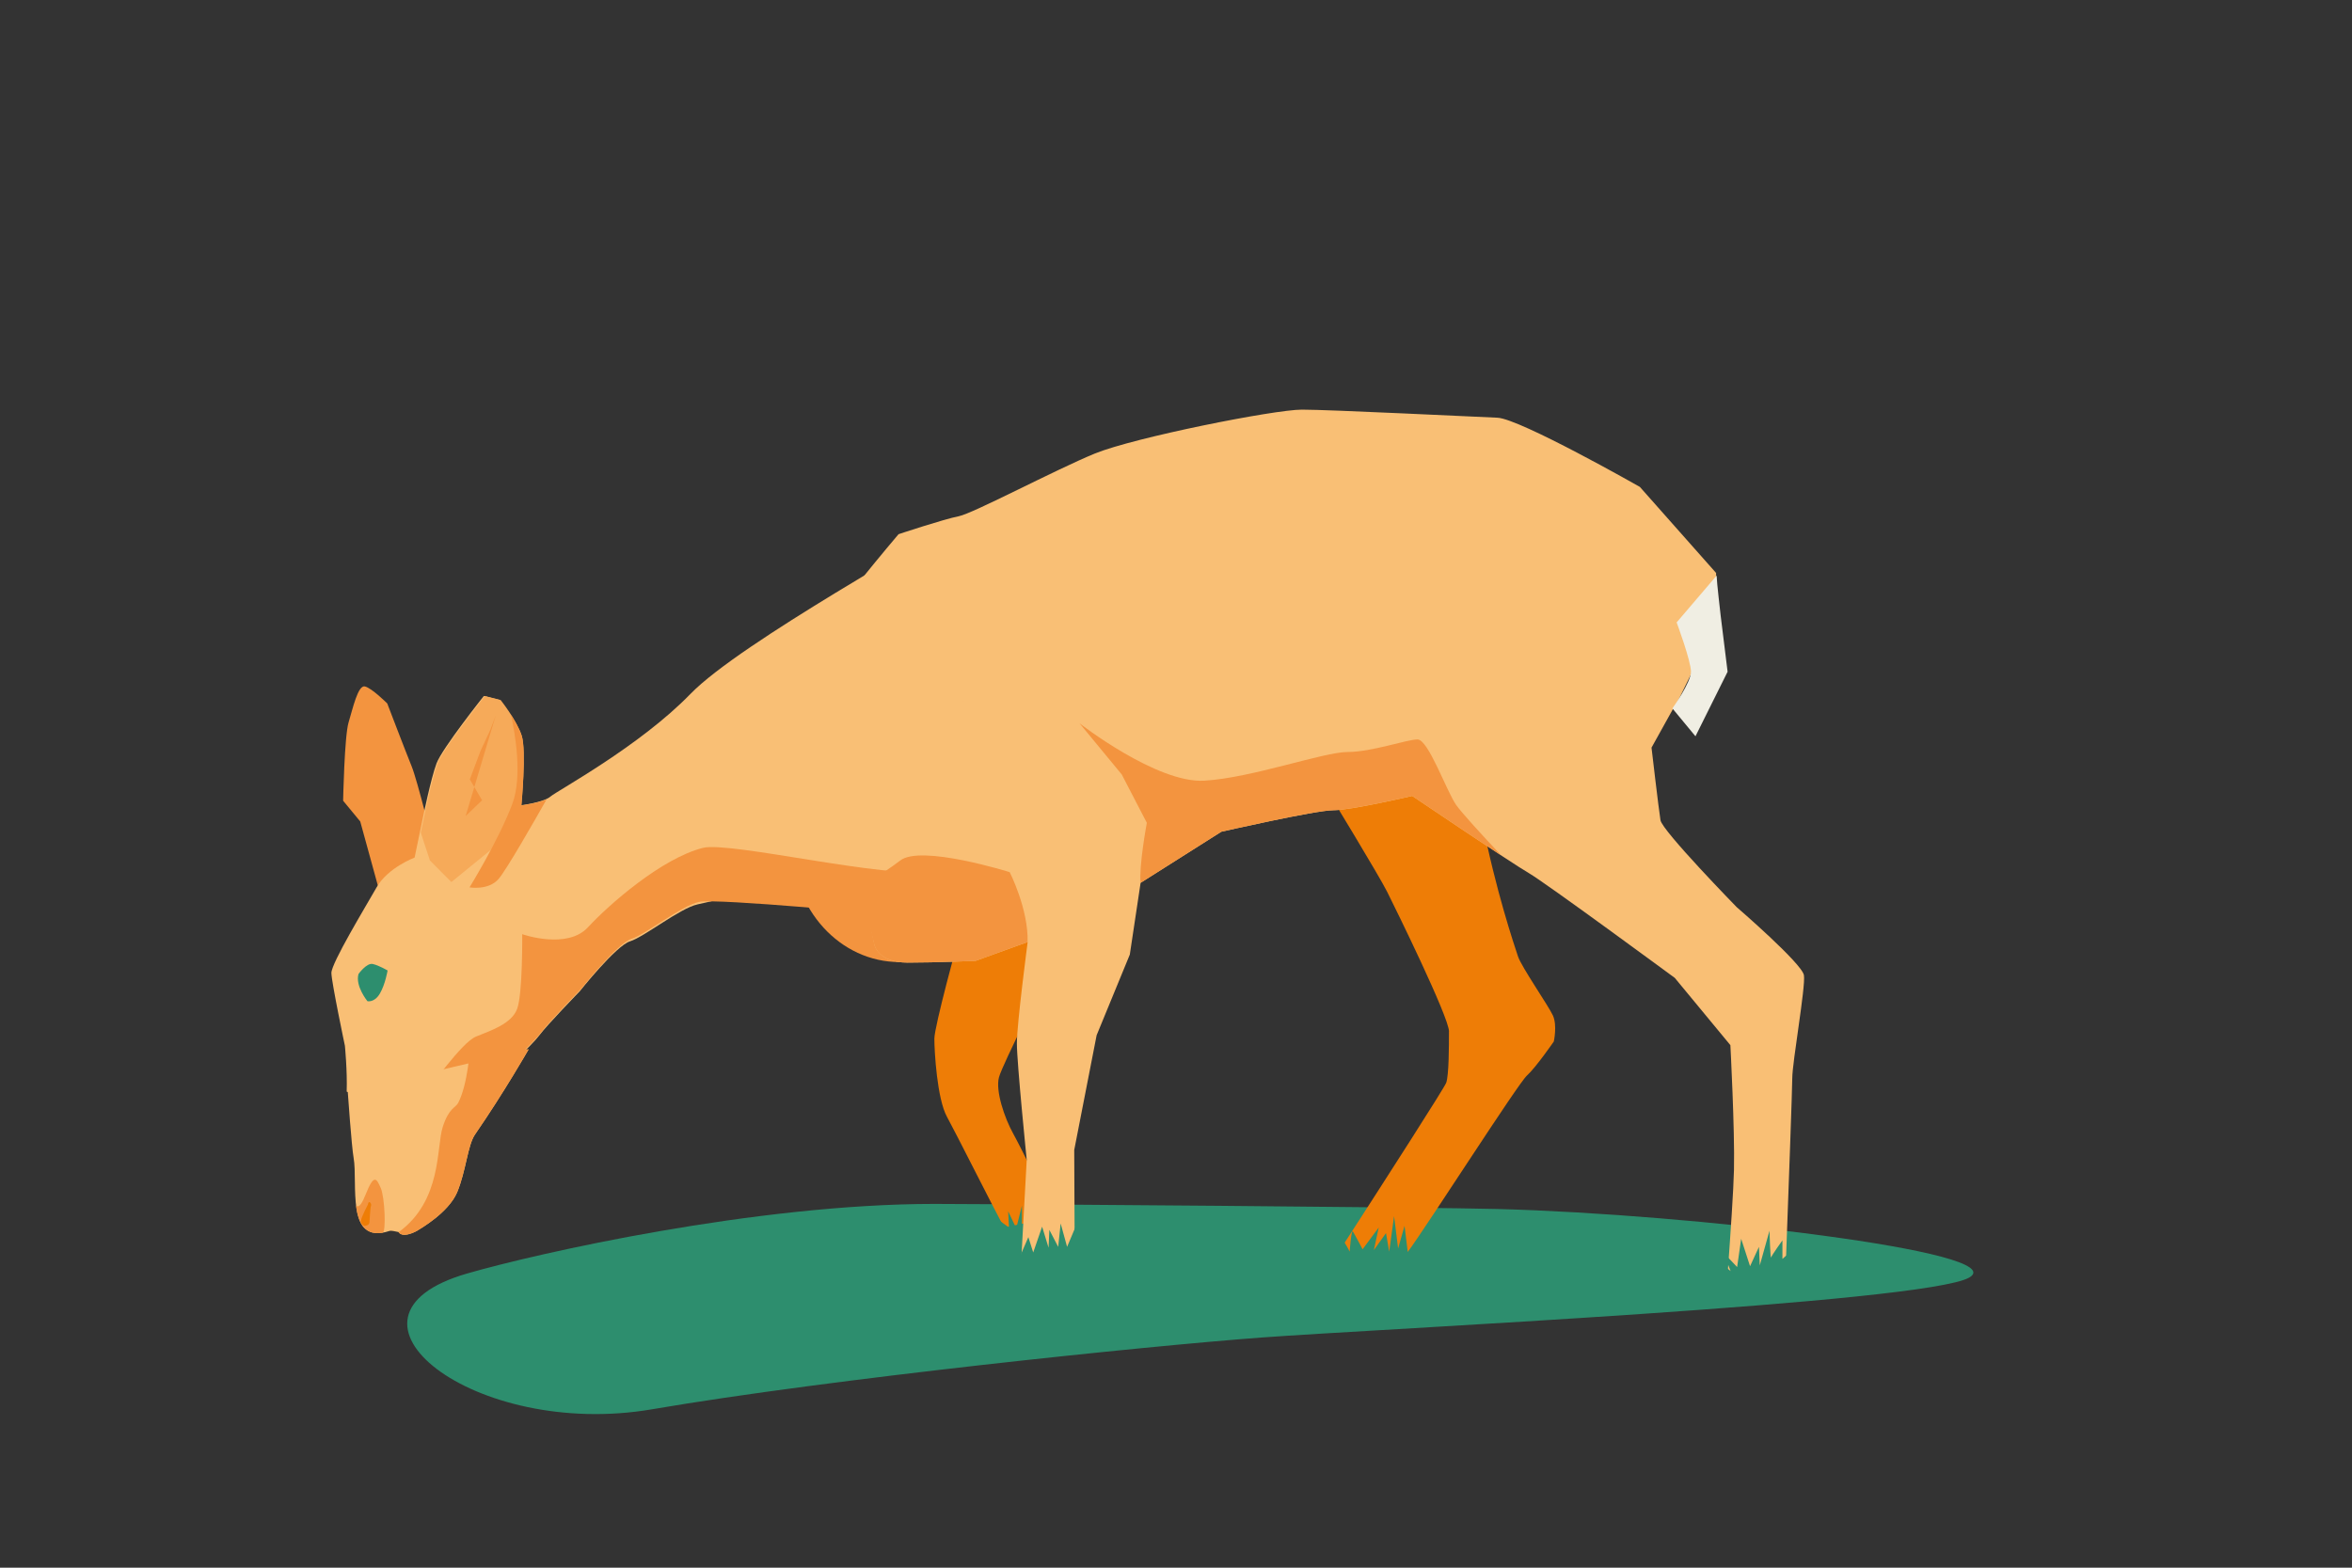 <svg id="emX3h6cSsFi1" xmlns="http://www.w3.org/2000/svg" xmlns:xlink="http://www.w3.org/1999/xlink" viewBox="0 0 450 300" shape-rendering="geometricPrecision" text-rendering="geometricPrecision"><rect x="0" y="0" width="450" height="300" fill="#333333" stroke="none"/><g transform="matrix(1.207 0 0 1.207 76.065 78.389)"><path d="M174.5,126.74c-10.5-.28-78.12-.81-89.39-.81-28.33,0-62.95,7.81-74.11,11.04-23.67,6.85,1.15,26.35,29.34,21.52s78.5-10.04,96.64-11.38c18.14-1.35,105.17-5.45,112.16-9.51s-44.03-10.05-74.64-10.86Z" fill="#2d8e6e"/><g><circle r="26.25" transform="matrix(.649 0 0 0.711 79.56 68.923)" fill="#f3943f"/><g><path d="M96.17,129.71c2.56-.61,5.37-1.19,8.1-1.59-1.47-3-5.51-11.23-6.67-13.31-1.42-2.56-2.84-6.82-2.27-8.95s7.67-16.06,7.67-16.06l.14-9.95h-9.09l-5.12,3.98c0,0-3.84,13.93-3.84,15.91s.43,9.52,1.99,12.36c1.35,2.46,6.95,13.62,9.08,17.6Z" fill="#ee7d06"/><path d="M166.66,98.61c0,2.27,0,6.82-.43,8.1-.25.74-9.27,14.79-16.82,26.48c3.07.79,6.62,1.18,10.41.83.1-.14.21-.33.3-.45c3.41-4.69,17.48-26.71,18.9-27.99s4.26-5.4,4.26-5.4.57-2.56-.14-4.12-4.97-7.67-5.54-9.38-3.55-10.52-5.68-21.46-19.75-7.96-19.75-7.96l-4.55,3.55c0,0,7.96,13.07,9.24,15.63s9.81,19.89,9.81,22.17Z" fill="#ee7d06"/><path d="M75.58,84.83c0,0,.57,2.84,5.26,2.84s10.8-.28,10.8-.28l8.24-2.98c0,0-1.71,12.93-1.71,16.06s1.56,18.47,1.56,18.47l-.87,15.9c2.81-.59,5.74-1.1,8.47-1.34l-.07-16.12l3.55-18.19l5.26-12.79l1.71-11.37l12.79-8.1c0,0,14.92-3.41,17.76-3.41s12.5-2.27,12.5-2.27s15.77,10.66,18.47,12.22s23.16,16.63,23.16,16.63l8.81,10.66c0,0,.71,13.36.57,19.75-.07,3.11-.54,10.13-1.01,16.52c3.33-.37,5.55-1.35,9.23-1.61.45-12.19,1.02-27.85,1.02-29.4c0-2.56,2.13-14.49,1.85-16.34s-10.66-10.8-10.66-10.8-11.79-12.08-12.08-13.78c-.28-1.71-1.42-11.51-1.42-11.51l3.55-6.39h.14l3.41-6.96c0,0,3.27-7.53,3.27-8.24s-.14-6.11-.14-6.11L196.92,12.25c0,0-19.03-10.83-22.59-10.97C170.78,1.14,147.76,0,143.35,0s-26.57,4.41-32.82,6.96c-6.25,2.56-19.33,9.52-21.6,9.95s-9.52,2.84-9.52,2.84-11.95,14.07-13.51,17.62" fill="#f9bf75"/><path d="M205.17,51.15l-3.655-4.419c0,0,2.945-4.111,2.945-5.811c0-1.71-2.27-7.82-2.27-7.82l6.333-7.415c.02.95.637,6.275.637,6.275s1.107,8.96,1.107,8.96L205.18,51.14Z" transform="translate(.563 0.635)" fill="#f0eee3"/><path d="M118.77,65.51l-3.98-7.67-6.68-8.1c0,0,12.22,9.52,19.75,9.09s18.9-4.55,22.74-4.55s9.38-1.99,11.08-1.99c1.71,0,4.55,8.1,6.11,10.37.83,1.2,4.17,4.84,7.13,8-5.59-3.67-14.09-9.42-14.09-9.42s-9.66,2.27-12.5,2.27-17.76,3.41-17.76,3.41l-12.79,8.1c-.28-2.7.99-9.52.99-9.52Z" fill="#f3943f"/><path d="M73.39,75.84c2.75-1.87,5.16-3.47,6.3-4.36c3.27-2.56,17.34,1.85,17.34,1.85s2.98,5.83,2.84,11.08l-8.24,2.98c0,0-6.11.28-10.8.28s-5.26-2.84-5.26-2.84" fill="#f3943f"/></g><g transform="matrix(.939 0.343-.343 0.939 20.366-28.094)"><path d="M14.38,106.64L7.36,96.77L3.68,94.61c0,0-3.32-9.69-3.45-11.96-.12-2.27-.66-6.12.48-6.25s4.25,1.32,4.25,1.32s5.35,6.16,7.04,8.02s7.72,10.87,7.72,10.87l-.08,8.81-5.27,1.23Z" fill="#f3943f"/><path d="M99.561,66.506C99.561,66.506,64.53,89.23,62.11,90.77c-2.43,1.54-6.18,7.76-8.04,9.17-1.86,1.4-4.78,10.19-4.78,10.19s-3.04,6.79-3.63,8.78c-.59,1.98-3.47,7.36-4.2,9.34-.5,1.37-4.79,8.62-7.39,12.96-2.29-.83-6.06-.86-8.71-1.5-2.88-.69-2.93-2.03-5.32-1.96-1.03-3.14-2.76-6.73-2.76-6.73s-5.41-8.67-5.97-10.1s1.47-11.68,2.07-15.23s4.04-6.5,4.04-6.5l-.94-6.4c0,0-.94-6.26-.92-8.82s3.38-12.62,3.38-12.62l2.56-.26c0,0,3.53,2.16,5.08,4.16s3.75,10.41,3.75,10.41s3.28-1.68,4-2.95s10.557-12.353,15.26-22.89s28.149-37.026,29.6-40.07" fill="#f9bf75"/><path d="M15.4,119.58c0,0,.59-2.13,1.58-2.26c1-.13,2.56.16,2.56.16s.41,2.14.11,3.84-1.44,1.83-1.44,1.83-2.69-1.59-2.81-3.58Z" fill="#2d8e6e"/><path d="M24.21,100.83l-4.35-2.04-2.87-3.64-.35-2.41c0,0-.94-6.26-.92-8.82s3.38-12.62,3.38-12.62l2.56-.26c0,0,3.53,2.16,5.08,4.16s3.75,10.41,3.75,10.41l-1.19,6.7-5.07,8.52Z" fill="#f6aa59"/><path d="M26.73,75.2c1.55,2,3.75,10.41,3.75,10.41s2.25-1.15,3.43-2.27c-.64,3.87-2.15,12.74-2.83,14.49-.87,2.27-3.86,2.81-3.86,2.81s1.78-8.65,1.83-14.76c.04-4.71-3.46-10.72-5.06-13.22.98.75,2.05,1.66,2.74,2.55Z" fill="#f3943f"/><polyline points="21.77,73.6 21.75,76.01 21.43,79.71 21.39,84.54 24.35,86.98 22.76,90.23" fill="#f3943f"/><path d="M91.856,82.117c0,0-27.166,7.063-29.596,8.603s-6.18,7.76-8.04,9.17c-1.86,1.4-4.78,10.19-4.78,10.19s-3.04,6.79-3.63,8.78c-.59,1.98-3.47,7.36-4.2,9.34-.5,1.37-4.79,8.62-7.39,12.96-1.67-.61-3.22-1.22-4.94-1.76.82-1.21,1.53-2.39,1.89-3.34c1.31-3.4,3.37-11.48,5.23-13.17s4.58-3.8,4.6-6.35c.02-2.56-3.31-11.4-3.31-11.4s7.53-.08,9.42-4.61s7.23-14.29,12.8-18.08c3.63-2.47,29.762-5.453,34.912-8.903" transform="translate(-.077-.392)" fill="#f3943f"/><path d="M20.2,137.7c0,0,3.56,7.97,4.47,9.53c2.04,3.51,3.53,13.53,9.31,8.96.27-.21.83-.24,1.43-.34c0,0,.79.85,2.62-1.12.49-.62,3.72-4.44,3.94-7.96.16-3.75-1.01-7.61-.48-9.64c2.02-7.8,3.35-15.58,3.35-15.58" fill="#f9bf75"/><path d="M35.41,155.85c0,0,.79.85,2.62-1.12.49-.62,3.72-4.44,3.94-7.96.16-3.75-1.01-7.61-.48-9.64c2.02-7.8,3.35-15.58,3.35-15.58l-8.78,3.07c0,0,1.63,5.47,1.2,8.74-.12.91-1.12,1.21-.99,4.45.13,3.34,3.92,10.96-.84,18.04" fill="#f3943f"/><path d="M30.33,150.23c-1.13-1.18-1.77-1.78-1.87,1.82-.08,2.99-.87,2.07-.87,2.07s1.14,2.62,2.81,3.1c.98.35,1.99-.02,2.67-.4.51-.28-1.61-5.43-2.73-6.59Z" fill="#f3943f"/><path d="M29.34,153.45c0,0-.27,2.06-.17,2.66s.57.64.76.67.71-.36.63-.74-.72-2.31-.68-2.61-.71-.88-.54.02Z" fill="#ee7d06"/></g></g><polygon points="21.03,156.68 18.59,151.2 22.86,155.95 21.51,150.37 24.13,155.01 24.74,150.06 26.34,155.34 27.46,150.07 29.28,154.78 31.23,149.7 31.43,154.58 34.27,150.22 35.55,154.99 37.4,148.83 38.25,154.73 39.31,148.91 40.94,154.46 44.75,148.93 45.01,154.34 39.62,157.67 22,158.21 21.03,156.68" fill="#2d8e6e"/><polygon points="95.51,130.82 94.1,127.62 96.92,129.67 96.79,127.11 98.07,129.79 98.97,126.21 98.97,129.41 98.71,134.14 99.99,131.2 100.76,133.63 102.17,129.54 103.19,132.87 103.32,130.05 104.72,132.74 105.11,129.03 106.13,132.74 107.8,128.77 108.82,134.66 93.85,137.6 95.51,130.82" fill="#2d8e6e"/><path d="M147.59,133.63c.13-.38-.26-3.84.9-3.33c1.15.51,2.43,3.2,2.43,3.2s.26-3.58.51-3.2s1.54,2.82,1.54,2.82l2.56-3.45-.77,3.58l1.92-2.69.51,2.94.77-5.63.64,5.12l1.02-3.58.51,4.16l3.08-3.26-2.18,4.86-13.82.64.38-2.18Z" fill="#2d8e6e"/><path d="M210.03,137.34l-2.05-3.45l3.33,2.69-1.15-2.94l2.18,2.3.64-4.48l1.41,4.35l1.41-3.07.13,2.94l1.54-5.5c0,0,.13,4.61.26,4.22.13-.38,1.79-2.69,1.79-2.69v2.94l2.05-1.79-1.28,3.97-10.24.51Z" fill="#2d8e6e"/></g></svg>
